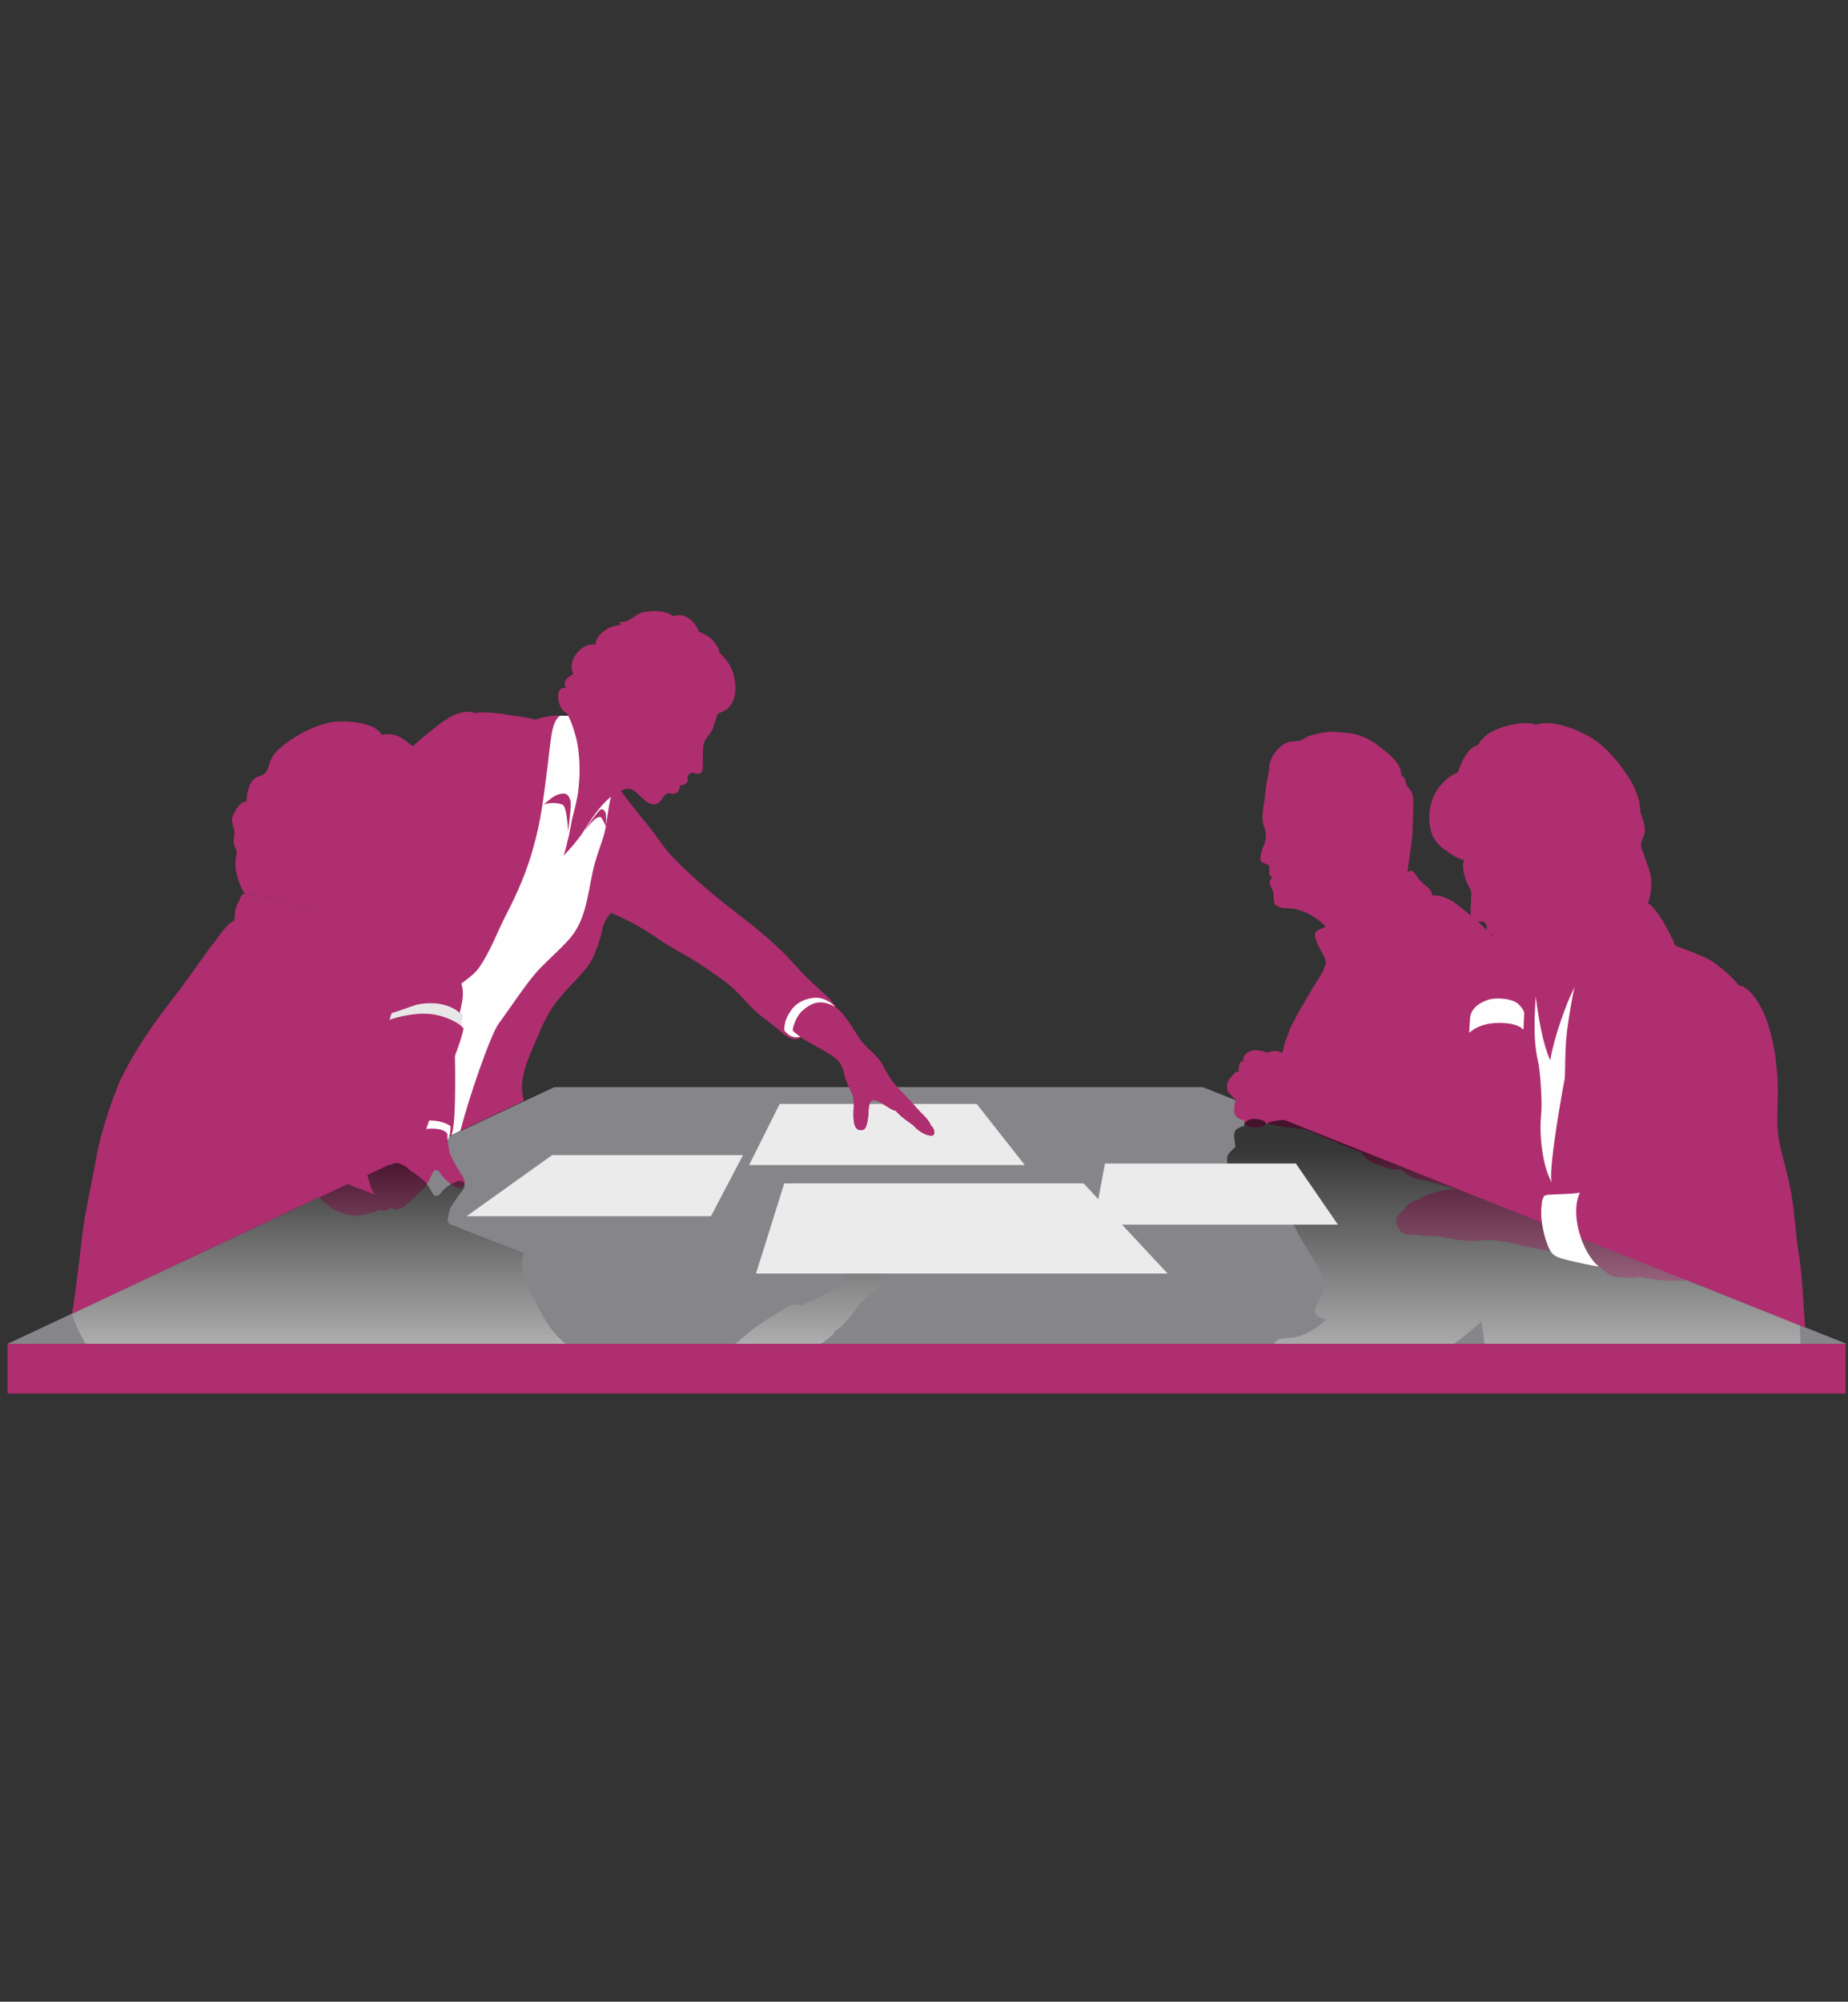 <svg xmlns="http://www.w3.org/2000/svg" width="242" height="262" viewBox="0 0 242 262" fill="none"><rect x="0" y="0" width="242" height="262" fill="#333333" stroke="none"/><path d="M241.8 175.889L157.5 142.289H72.6L1 175.889H241.8Z" fill="#86868A"></path><path d="M1 175.891H241.7V182.391H1V175.891Z" fill="#AF2E6F"></path><path d="M127.9 144.492H102.1L98.1 152.492H134.2L127.9 144.492Z" fill="#EBEBEB"></path><path d="M97.3 151.191H72.3L61.1 159.191H93.1L97.3 151.191Z" fill="#EBEBEB"></path><path d="M173.6 121.289C172.8 120.289 170.701 118.989 169.001 118.889C168.401 118.889 167.801 118.889 167.301 118.589C166.701 118.289 166.901 117.989 166.801 117.389C166.801 116.689 166.7 116.589 166.4 115.989C166.2 115.489 166.2 115.189 166.7 114.889C166.434 114.756 166.267 114.556 166.2 114.289C166.3 113.989 166.2 113.589 166.2 113.389C166.1 112.989 165.3 113.089 165.1 112.589C165 112.089 165.201 111.589 165.301 111.189C165.801 109.989 166.001 109.289 165.501 108.089C165.201 107.089 165.4 105.889 165.6 104.789C165.7 103.789 165.801 102.789 166.001 101.889C166.067 101.556 166.134 101.189 166.2 100.789C166.1 99.389 167.3 97.689 168.6 97.189C169.1 96.989 169.6 97.089 170.1 96.989C170.5 96.889 170.901 96.589 171.301 96.389C172.201 96.089 174.3 95.589 175.4 95.889C177.5 95.889 179 96.489 180.6 97.689C181.8 98.689 183.501 99.789 183.501 101.589C184.101 101.689 184 102.389 184.2 102.789C184.5 103.289 184.901 103.489 185.001 104.189C185.101 105.389 185.001 106.689 185.001 107.889C185.001 109.989 184.501 112.189 184.301 114.189C184.701 113.889 184.9 113.789 185.4 114.489C185.8 115.189 186.401 115.689 187.001 116.189C187.301 116.489 187.601 116.789 187.501 117.189C188.601 117.089 189.8 117.689 190.4 118.089C191.5 118.889 192.501 119.789 193.501 120.589C195.401 122.289 197.101 124.489 198.301 126.689C198.801 127.689 199.3 128.589 199.6 129.689C199.9 130.789 200.1 131.889 200.2 132.989C200.6 135.489 200.601 137.989 201.001 140.489C201.701 145.289 201.1 150.289 200.6 155.089C200.5 156.089 200.301 158.389 200.301 159.389L191.9 156.089C191 155.689 189.8 155.389 189.4 155.289C188.9 155.189 186.001 154.289 185.501 154.289C184.901 154.189 183.901 153.489 183.501 153.089C183.201 153.089 182.501 153.089 182.001 152.989C181.501 152.789 179.9 152.389 179.1 151.789C178.9 151.589 178.501 151.189 178.301 150.889C178.167 150.756 178.067 150.623 178.001 150.489L167.301 146.189C167.301 144.389 167.5 140.489 167.7 139.089C167.8 138.289 168.2 136.489 168.4 136.089C168.6 135.689 168.801 134.889 169.001 134.489C169.601 133.389 169.9 132.689 170.4 131.889C171 130.889 171.5 129.989 172.1 128.989C172.7 128.089 173.3 127.189 173.6 126.189C173.8 125.489 172.801 124.289 172.501 123.489C172.401 123.089 172.001 122.489 172.301 121.989C172.501 121.689 173.3 121.489 173.6 121.289Z" fill="#AF2E6F"></path><path d="M178.3 150.891C177 149.291 177.7 145.491 179.5 144.791C178.4 144.491 177.1 144.191 176 143.791C174.9 143.491 173.2 143.091 172.6 142.391C171.4 141.091 170.5 139.691 168.8 138.291C168.5 138.091 167.8 137.791 167.4 137.591C166.8 137.491 166.4 137.591 165.9 137.791C165.6 137.591 165.3 137.591 164.8 137.491C164.2 137.391 163.5 137.591 163.2 137.891C162.9 138.091 162.8 138.491 162.8 138.891C162.2 138.891 162.2 139.791 162.2 140.291C161.7 140.191 161.5 140.691 161.2 140.991C160.8 141.391 160.8 141.591 160.7 141.791C160.7 142.091 160.7 142.391 160.7 142.691C160.9 143.091 161.4 143.591 161.8 143.891C161.7 144.591 161.3 145.891 162.1 146.291C162.3 146.491 162.6 146.591 162.9 146.591C162.9 146.791 162.934 146.958 163 147.091C163.3 147.391 163.4 147.491 163.8 147.491C164.3 147.691 165.7 147.591 165.8 146.991C166.2 147.091 166.5 147.191 167.1 147.291C167.634 147.424 168.2 147.524 168.8 147.591C169.4 147.658 170.034 147.724 170.7 147.791C171.3 147.891 171.9 148.191 172.5 148.491C173.8 149.091 174.6 149.291 175.8 149.891C176.6 150.191 177.7 150.591 178.3 150.891Z" fill="#AF2E6F"></path><path d="M184.3 114.189C183.634 114.589 183 115.056 182.4 115.589C181.1 114.489 179.6 113.089 178.6 111.789C177.9 110.889 177.2 110.289 177.3 109.089C177.4 108.289 177.3 106.889 176.7 106.289C175.6 105.189 174.7 106.389 174.3 107.189C174.1 107.389 173.9 107.889 173.8 108.289C173.7 108.489 173.4 108.489 173.2 108.589C172.7 108.789 172.5 108.589 172.4 107.989C172.1 107.089 171.2 105.989 170.7 105.189C170.1 104.089 171.2 103.689 171.3 102.689C171.4 102.189 171.1 101.689 171 101.189C170.7 100.689 170.8 100.289 170 100.289C169.5 100.389 169.1 100.689 168.5 100.689C168 100.789 166.8 100.789 166.2 100.789C166.1 99.389 167.3 97.689 168.6 97.189C169.1 96.989 169.6 97.089 170.1 96.989C170.5 96.889 170.9 96.589 171.3 96.389C172.2 96.089 174.3 95.589 175.4 95.889C177.5 95.889 179 96.489 180.6 97.689C181.8 98.689 183.5 99.789 183.5 101.589C184.1 101.689 184 102.389 184.2 102.789C184.5 103.289 184.9 103.489 185 104.189C185.1 105.389 185 106.689 185 107.889C185 109.989 184.5 112.189 184.3 114.189Z" fill="#AF2E6F"></path><path d="M166.2 100.789C166.8 100.789 168.001 100.789 168.501 100.689C169.101 100.689 169.501 100.389 170.001 100.289C170.801 100.289 170.701 100.689 171.001 101.189C171.101 101.689 171.401 102.189 171.301 102.689C171.201 103.689 170.1 104.089 170.7 105.189C171.2 105.989 172.1 107.089 172.4 107.989C172.5 108.589 172.7 108.789 173.2 108.589C173.4 108.489 173.701 108.489 173.801 108.289C173.901 107.889 174.101 107.389 174.301 107.189C174.701 106.389 175.6 105.189 176.7 106.289C177.3 106.889 177.401 108.289 177.301 109.089C177.201 110.289 177.9 110.889 178.6 111.789C179.6 113.089 181.1 114.489 182.4 115.589C180.9 116.889 179.7 118.589 178.6 119.789C177.8 120.689 176.8 121.789 175.9 122.489C175.7 122.689 175.301 122.889 175.301 123.789C175.401 124.589 175.401 125.289 175.301 125.789C175.101 127.389 174.6 129.089 174.6 129.489C174.5 127.889 174.5 125.489 174.4 124.289C174.3 123.289 174.1 122.489 173.7 121.589C173.7 121.522 173.667 121.422 173.6 121.289C172.8 120.289 170.701 118.989 169.001 118.889C168.401 118.889 167.801 118.889 167.301 118.589C166.701 118.289 166.901 117.989 166.801 117.389C166.801 116.689 166.7 116.589 166.4 115.989C166.2 115.489 166.2 115.189 166.7 114.889C166.434 114.756 166.267 114.556 166.2 114.289C166.3 113.989 166.2 113.589 166.2 113.389C166.1 112.989 165.3 113.089 165.1 112.589C165 112.089 165.201 111.589 165.301 111.189C165.801 109.989 166.001 109.289 165.501 108.089C165.201 107.089 165.4 105.889 165.6 104.789C165.7 103.789 165.801 102.789 166.001 101.889C166.067 101.556 166.134 101.189 166.2 100.789Z" fill="#AF2E6F"></path><path d="M48.5 154.691C48.6 154.291 48.8 153.791 49.2 153.291L34.9 159.891C35 158.791 35.7 150.691 35.9 149.491C36.4 145.991 36.7 143.591 37.1 140.091C37.8 134.691 39.2 129.191 40.6 123.991C42.2 118.591 42.8 112.691 45.9 107.891C47 106.291 47.8 104.591 49.1 103.091C50.6 101.491 52 99.591 53.6 98.091C55.1 96.691 55.9 96.091 57.4 94.891C58.1 94.391 59.2 93.591 60 93.391C60.6 93.191 61.9 92.991 62.2 93.391C62.8 93.091 65.2 93.291 67.3 93.691C68.2 93.791 69.5 93.991 70.1 94.191C70.9 93.891 72.4 93.591 73.3 93.691C73.3 93.691 73.9 93.691 74.4 93.691C74.4 93.491 74.3 93.391 74.1 93.291C72.9 92.591 72.6 89.591 74.2 90.091C73.5 89.391 74.4 88.491 75.1 88.291C74.2 86.391 76.2 84.091 78 84.391C78.1 83.391 78.6 82.991 79.4 82.391C80.1 81.991 80.8 81.891 81.5 81.691C81.4 81.691 81.2 81.591 81.1 81.391C82.7 81.591 83.1 80.191 84.6 80.091C85.9 79.891 87.3 79.991 88.2 80.691C89.8 79.991 91.2 81.691 91.5 82.691C92.2 82.991 92.8 83.291 93.2 83.691C93.7 84.191 94.1 84.791 94.2 85.391C95.3 86.591 95.9 87.291 96.2 88.991C96.4 90.291 96.3 91.891 95.2 92.791C94.8 93.091 94.3 93.291 94 93.391C93.8 93.891 93.5 94.691 93.4 95.191C93 96.191 92.3 96.591 92.1 97.491C92 98.491 92 99.891 92 100.691C91.9 101.191 91.5 101.391 91 101.191C90.6 101.091 90.3 101.091 90.1 101.491C90 101.791 90 101.991 90.1 102.191C89.9 102.491 89.6 102.791 89 102.791C89 102.991 89 103.391 88.7 103.691C88.3 103.991 88 103.891 87.6 103.791C87.2 103.791 86.8 104.291 86.6 104.691C86.1 105.391 85.2 105.491 84.4 104.691C83.3 103.791 82.8 102.691 81.3 103.491C82.3 104.891 83.9 106.891 84.9 108.091C86 109.391 86.9 110.991 88.1 112.191C90.8 114.991 93.7 117.391 96.7 119.691C99.2 121.591 102 123.891 104 126.191C105 127.324 106.067 128.391 107.2 129.391C107.9 130.091 108.9 130.791 109.4 131.791C110.7 132.891 111.5 134.291 112.5 135.891C113.3 137.091 114.8 138.091 115.4 139.091C116 140.191 116.5 141.191 117.4 142.191C118.3 143.191 119.2 143.991 120 144.991C120.7 145.791 121.6 146.491 121.9 147.291C122.6 147.991 122.5 148.891 121.6 148.591C121 148.491 120.1 147.891 119.6 147.291C118.8 146.691 118.1 146.291 117.3 145.391C116.7 145.291 116 144.691 115.6 144.491C115.1 144.191 114.4 143.691 114 144.191C113.8 144.491 113.7 145.291 113.7 146.091C113.6 146.991 113.4 147.791 113 147.891C111.7 148.191 111.7 146.491 111.8 144.791C111.8 143.991 111.8 143.491 111.4 142.791C111.1 142.091 110.8 141.491 110.6 140.791C110.3 139.091 109.7 138.591 108.2 137.691C107.4 137.191 106 136.491 104.9 135.791C104 136.291 103.4 135.991 102.2 134.991C101.5 134.291 100 133.291 99.3 132.691C97.8 131.391 96.7 129.791 95.1 128.591C93.6 127.491 91.9 126.291 90.2 125.291C88.8 124.491 87 123.491 85.6 122.491C84 121.391 82 120.291 80 119.491C79.4 120.191 79 120.891 78.8 121.991C78.5 123.291 77.9 125.091 77.1 126.291C76.2 127.591 74.4 129.191 73.4 130.491C72.1 131.891 71.1 133.991 70.4 135.691C69.1 138.691 67.8 141.391 68.6 144.091L58.6 148.791C58.6 149.391 58.7 149.791 58.8 150.491C58.8 151.091 59.8 152.791 60.5 153.891C61.1 154.791 60.8 155.291 60.4 155.491C59.9 155.691 58.3 154.591 57.7 153.591C57.4 153.091 56.9 152.991 56.7 153.391C56.1 154.691 55.7 155.491 55.1 155.891C54.6 156.391 54.3 156.691 53.7 157.191C53 158.091 51.6 158.691 51.3 157.991C50.8 158.491 50.2 158.591 49.8 158.291C49.1 158.691 48.4 158.491 48.5 157.991C47.7 158.091 48 157.091 48.1 156.391C48.2 155.991 48.4 155.291 48.5 154.691Z" fill="#AF2E6F"></path><path d="M74.101 93.291C72.901 92.591 72.601 89.591 74.201 90.091C73.501 89.391 74.401 88.491 75.101 88.291C74.201 86.391 76.201 84.091 78.001 84.391C78.101 83.391 78.601 82.991 79.401 82.391C80.101 81.991 80.801 81.891 81.501 81.691C81.401 81.691 81.201 81.591 81.101 81.391C82.701 81.591 83.101 80.191 84.601 80.091C85.901 79.891 87.301 79.991 88.201 80.691C89.801 79.991 91.201 81.691 91.501 82.691C92.201 82.991 92.801 83.291 93.201 83.691C93.701 84.191 94.101 84.791 94.201 85.391C95.301 86.591 95.901 87.291 96.201 88.991C96.401 90.291 96.301 91.891 95.201 92.791C94.801 93.091 94.301 93.291 94.001 93.391C93.801 93.891 93.501 94.691 93.401 95.191C93.001 96.191 92.301 96.591 92.101 97.491C92.001 98.491 92.001 99.891 92.001 100.691C91.901 101.191 91.501 101.391 91.001 101.191C90.601 101.091 90.301 101.091 90.101 101.491C90.001 101.791 90.001 101.991 90.101 102.191C89.901 102.491 89.601 102.791 89.001 102.791C89.001 102.991 89.001 103.391 88.701 103.691C88.301 103.991 88.001 103.891 87.601 103.791C87.201 103.791 86.801 104.291 86.601 104.691C86.101 105.391 85.201 105.491 84.401 104.691C83.301 103.791 82.801 102.691 81.301 103.491C80.834 103.758 80.401 104.024 80.001 104.291C78.401 105.591 77.401 107.291 76.101 109.291C75.501 110.091 74.801 110.991 73.801 111.991C74.201 110.891 74.301 109.991 74.501 109.391C74.601 108.691 74.801 107.991 74.901 107.291C75.301 105.691 75.701 104.291 75.801 102.691C76.001 100.891 75.901 98.691 75.501 96.791C75.201 95.691 74.901 94.591 74.401 93.691C74.401 93.491 74.301 93.391 74.101 93.291Z" fill="#AF2E6F"></path><path d="M52.8 148.689C52.734 148.889 52.667 149.089 52.6 149.289C52.3 150.389 51.8 150.589 51.2 151.189C50.7 151.589 50.3 151.989 49.8 152.489C49.1 153.189 48.7 154.089 48.501 154.689C48.401 155.289 48.2 155.989 48.1 156.389C48.001 157.089 47.7 158.089 48.501 157.989C48.401 158.489 49.1 158.689 49.8 158.289C50.2 158.589 50.8 158.489 51.3 157.989C51.6 158.689 53 158.089 53.7 157.189C54.3 156.689 54.6 156.389 55.1 155.889C55.7 155.489 56.1 154.689 56.7 153.389C56.9 152.989 57.4 153.089 57.7 153.589C58.3 154.589 59.901 155.689 60.401 155.489C60.8 155.289 61.1 154.789 60.501 153.889C59.8 152.789 58.8 151.089 58.8 150.489C58.7 149.889 58.6 149.589 58.6 149.189C58.6 148.989 58.6 148.756 58.6 148.489C58.401 147.589 55.501 147.289 52.8 148.689Z" fill="#AF2E6F"></path><path d="M58.6 149.191C58.8 148.991 59 148.391 59 147.391C58 146.691 56.4 146.491 54.9 146.791C53.4 147.091 52.3 147.691 52 147.991C52 148.591 52.1 149.091 52.6 149.291C52.667 149.091 52.733 148.891 52.8 148.691C55.5 147.291 58.4 147.591 58.6 148.491C58.6 148.758 58.6 148.991 58.6 149.191Z" fill="#FEFEFE"></path><path d="M74.901 107.291C74.801 107.991 74.601 108.691 74.501 109.391C74.301 109.991 74.201 110.891 73.801 111.991C74.801 110.991 75.501 110.091 76.101 109.291C77.401 107.291 78.401 105.591 80.001 104.291C79.601 105.791 79.401 108.491 79.001 109.591C78.501 111.091 77.901 112.691 77.601 114.191C76.901 117.391 76.701 120.691 74.301 123.191C73.101 124.491 71.601 125.791 70.301 127.191C68.801 128.891 66.701 132.091 65.301 133.991C64.301 135.291 61.401 143.591 60.301 147.991L59.101 148.591C59.701 147.491 59.601 140.791 59.601 139.791C59.601 138.691 59.401 132.791 59.401 130.991C59.401 128.591 61.301 128.591 62.701 126.691C64.201 124.591 65.101 121.991 66.301 119.691C67.801 116.791 69.101 113.791 69.901 110.691C70.801 107.591 71.201 104.291 71.601 101.091C71.801 99.791 71.901 98.391 72.101 96.991C72.201 96.491 72.301 94.491 73.301 93.691C73.501 93.691 74.101 93.691 74.401 93.691C74.901 94.591 75.201 95.691 75.501 96.791C75.901 98.691 76.001 100.891 75.801 102.691C75.701 104.291 75.301 105.691 74.901 107.291Z" fill="#FEFEFE"></path><path d="M104.801 135.691C104.401 135.424 104.067 135.157 103.801 134.891C103.901 133.891 104.601 132.591 105.201 132.191C106.701 130.891 107.901 130.991 109.401 131.791C110.701 132.891 111.501 134.291 112.501 135.891C113.301 137.091 114.801 138.091 115.401 139.091C116.001 140.191 116.501 141.191 117.401 142.191C118.301 143.191 119.201 143.991 120.001 144.991C120.701 145.791 121.601 146.491 121.901 147.291C122.601 147.991 122.501 148.891 121.601 148.591C121.001 148.491 120.101 147.891 119.601 147.291C118.801 146.691 118.101 146.291 117.301 145.391C116.701 145.291 116.001 144.691 115.601 144.491C115.101 144.191 114.401 143.691 114.001 144.191C113.801 144.491 113.701 145.291 113.701 146.091C113.601 146.991 113.401 147.791 113.001 147.891C111.701 148.191 111.701 146.491 111.801 144.791C111.801 143.991 111.801 143.491 111.401 142.791C111.101 142.091 110.801 141.491 110.601 140.791C110.301 139.091 109.701 138.591 108.201 137.691C107.401 137.191 106.001 136.491 104.901 135.791C104.901 135.724 104.867 135.691 104.801 135.691Z" fill="#AF2E6F"></path><path d="M104.8 135.69C104.4 135.423 104.067 135.156 103.8 134.89C103.9 133.89 104.6 132.59 105.2 132.19C106.7 130.89 107.9 130.99 109.4 131.79C108.8 131.19 107.9 130.59 106.9 130.59C105.8 130.59 104.3 131.09 103.5 132.39C102.8 133.39 102.7 134.19 102.7 134.89C103.1 135.29 103.4 135.59 103.8 135.69C104.2 135.79 104.4 135.79 104.8 135.69Z" fill="#FEFEFE"></path><path d="M74.4 108.79C74.7 106.39 74.8 105.19 74.7 104.79C74.5 104.29 74.4 103.59 73.1 103.99C72.4 104.19 71.6 104.99 71.2 105.29C72.3 104.99 73 105.09 73.6 105.29C74.1 105.39 74.3 107.19 74.4 108.79Z" fill="#AF2E6F"></path><path d="M76.5 108.791C77 107.991 78.3 106.191 78.6 105.991C78.9 105.791 79.2 106.091 79.3 106.391C79.4 106.691 79.4 107.891 79.3 108.191C79.2 107.691 79 107.491 78.8 107.091C78.7 106.891 78.4 106.891 78.1 107.091C77.767 107.291 77.233 107.857 76.5 108.791Z" fill="#AF2E6F"></path><path d="M60.2 132.592C60.4 132.792 60.5 132.892 60.5 133.192C60.4 133.492 60.4 133.692 60.3 134.192C60.434 134.326 60.567 134.459 60.7 134.592C60.4 136.492 58.5 140.892 57.8 142.492C56.9 144.492 56.2 146.692 55.5 148.692C54.1 152.892 52.7 157.992 47.7 158.992C45.4 159.492 43.2 158.292 41.8 156.692L9.4 171.992C10 169.092 10.6 162.392 11.1 159.392C11.6 156.592 12.3 153.292 12.8 150.492C13.3 148.092 14.7 143.792 15.7 141.492C17.9 136.992 20.1 133.992 23.1 130.092C24.9 127.792 27.3 124.192 28.1 123.292C28.8 122.392 29.7 120.892 30.7 120.492C30.7 119.892 30.8 118.892 31.1 118.292C31.5 117.592 31.5 116.992 32.1 116.992C35.1 117.292 37.9 118.092 40.1 118.992C41.2 119.392 42.2 119.892 42.9 120.292C44.5 121.192 45.8 121.992 47.3 124.092C47.1 124.492 46.9 124.992 46.3 125.492C46.034 125.759 45.734 126.059 45.4 126.392C45.4 127.192 45.6 128.292 45.9 128.892C46.1 129.492 46 129.392 46.2 129.892C46.4 130.392 46.6 131.092 46.8 131.292C47.7 131.292 50.1 129.792 50.9 130.892C50.8 131.392 50.8 132.192 51.3 132.592C52.4 132.292 53.6 131.792 54.6 131.492C56.5 131.092 58.8 131.292 60.2 132.592Z" fill="#AF2E6F"></path><path d="M32.1 116.993C31.4 116.193 30.8 114.093 30.8 112.993C30.8 112.493 31 111.993 31 111.493C30.9 110.993 30.6 110.793 30.6 110.093C30.6 109.593 30.7 109.393 30.7 108.793C30.6 108.193 30.3 107.693 30.4 107.093C30.6 106.293 31.4 104.893 32.3 104.893C32.3 103.993 32.5 103.093 32.9 102.393C33.4 101.493 34.1 101.793 34.7 101.193C35.3 100.593 35.2 99.593 35.8 98.893C36.3 98.093 37.2 97.493 38 96.893C39.6 95.793 41.7 94.793 43.6 94.493C45.3 94.293 49.1 94.493 50 96.193C52.4 95.593 53.6 97.693 55.1 98.293C56.6 98.993 57.6 100.893 58.5 102.293C59.5 103.793 60.7 104.893 60.9 106.693C61 107.593 60.9 108.593 60.3 109.393C59.9 109.993 58.8 110.293 58.2 110.493C58.2 111.093 58.2 112.293 58.1 112.893C57.8 113.693 57.7 113.993 58 114.893C58.1 115.393 58.7 116.493 58.7 116.893C58.5 117.593 57.7 117.693 57.1 117.993C56.9 118.593 57.4 119.393 57.2 119.893C57.1 120.193 56.7 120.493 56.4 120.593C56.6 120.893 56.5 121.493 56 121.693C55.5 121.893 55.1 122.193 54.9 122.793C54.7 123.493 54.6 123.993 54.1 124.393C54.6 124.293 55.1 124.493 55.2 125.093C55.5 123.993 56.7 123.993 57.4 124.793C57.8 125.193 57.8 125.693 57.8 126.193C58.3 126.293 58.8 126.793 59.2 127.093C61.1 128.693 60.7 130.493 60.2 132.593C58.8 131.293 56.5 131.093 54.6 131.493C53.6 131.793 52.4 132.293 51.3 132.593C50.8 132.193 50.8 131.393 50.9 130.893C50.1 129.793 47.7 131.293 46.8 131.293C46.6 131.093 46.4 130.393 46.2 129.893C46 129.393 46.1 129.493 45.9 128.893C45.6 128.293 45.4 127.193 45.4 126.393C45.733 126.06 46.033 125.76 46.3 125.493C46.9 124.993 47.1 124.493 47.3 124.093C45.8 121.993 44.5 121.193 42.9 120.293C42.2 119.893 41.2 119.393 40.1 118.993C37.9 118.093 35.1 117.293 32.1 116.993Z" fill="#AF2E6F"></path><path d="M51 133.493C52.2 132.993 54.7 132.593 55.8 132.693C57.2 132.693 59.1 133.293 60.3 134.193C60.4 133.693 60.4 133.493 60.5 133.193C60.5 132.893 60.4 132.793 60.2 132.593C58.8 131.293 56.5 131.093 54.6 131.493C53.6 131.793 52.4 132.293 51.3 132.593C51.2 132.793 51.1 133.193 51 133.493Z" fill="#E7E7E7"></path><path d="M183.3 160.889C183.4 161.489 184.3 161.689 185.5 161.589C186.5 161.789 187.7 161.789 188.3 161.789C189.9 162.089 190.6 162.289 192.4 162.389C193.4 162.489 194.1 162.289 195 162.289C196 162.289 196.6 162.489 197.5 162.589C199.1 162.989 200.7 163.389 203 163.689C203.4 164.389 203.9 164.589 205.5 164.989C206.8 165.289 208.1 165.589 209.4 165.789C209.8 166.189 211 167.089 211.4 167.089C212.4 167.189 214.1 167.389 214.7 167.089C215.5 167.389 217 167.489 217.7 167.589C218.4 167.689 221 167.589 221 167.589L236.4 173.789C236.1 170.589 236.1 167.189 235.5 163.789C235.1 161.089 235 158.489 234.5 155.789C234 153.189 233.3 151.189 233 149.389C232.5 146.989 232.9 144.389 232.8 141.889C232.7 139.689 232.4 136.689 231.6 134.289C231 132.189 229.3 129.089 227.7 128.989C226.9 127.889 225.2 126.489 224 125.689C222.7 124.989 221 124.389 219.4 123.789C218.6 121.889 217.1 119.089 215.8 118.189C216.2 117.189 216.3 116.189 216.2 114.989C216.1 113.889 215.6 112.989 215.3 111.889C214.8 110.689 214.7 110.589 215.3 109.289C215.6 108.489 215.2 107.389 214.8 106.289C214.8 104.989 214.5 104.289 214.1 103.289C213.7 102.189 212.8 101.089 212.2 100.189C211 98.689 209.7 97.289 208.1 96.389C206.3 95.389 203.1 94.089 201.1 94.889C199.9 94.189 195.9 95.089 194.6 96.289C194.2 96.589 193.8 96.989 193.6 97.489C193.2 97.589 192.5 97.989 192.2 98.489C191.6 99.289 191.3 99.989 190.9 101.089C189.3 101.789 187.7 103.389 187.3 105.689C187.1 106.789 187.1 108.189 187.6 109.389C188 110.289 188.8 110.989 189.6 111.489C190.2 111.989 191 112.389 191.7 112.589C191.4 113.789 191.9 115.189 192.4 116.089C192.7 116.489 192.7 116.989 192.7 117.189C192.6 118.189 192.6 119.089 192.6 120.189C192.6 120.689 193.3 120.689 194 120.589C194.5 120.589 194.8 120.989 194.7 121.989C194.8 122.189 195.1 122.389 195.5 122.389C195.2 123.089 195.4 123.589 196 123.789C196.7 123.989 197.1 124.889 197.1 125.889C196.3 125.789 195.1 125.889 194.2 126.589C193.5 126.789 193.1 127.189 192.8 127.689C191.4 128.889 191.7 130.289 192.1 132.189C192.2 132.589 192.3 132.989 192.5 133.289C192.5 133.689 192.4 134.489 192.3 135.189C192.2 136.989 191.9 139.689 191.8 140.989C191.7 143.589 191.3 146.089 190.9 148.489C190.8 149.489 190.5 150.689 190.6 151.689C190.7 152.789 191.1 154.689 191.2 155.589C190.6 155.589 190 155.589 189.3 155.789C188.5 155.889 187 156.189 185.8 156.989C184.9 157.189 184 157.889 183.8 158.489C182.8 158.989 182.5 160.089 183.3 160.889Z" fill="#AF2E6F"></path><path d="M191.7 112.587C191.4 113.787 191.9 115.187 192.4 116.087C192.7 116.487 192.7 116.988 192.7 117.188C192.6 118.188 192.6 119.088 192.6 120.188C192.6 120.688 193.3 120.687 194 120.587C194.5 120.587 194.8 120.988 194.7 121.988C194.8 122.188 195.1 122.387 195.5 122.387C195.2 123.087 195.4 123.588 196 123.788C196.7 123.988 197.1 124.887 197.1 125.887C196.3 125.787 195.1 125.887 194.2 126.587C193.5 126.787 193.1 127.188 192.8 127.688C191.4 128.888 191.7 130.288 192.1 132.188C192.2 132.588 192.3 132.988 192.5 133.288C192.6 132.188 193.4 131.387 194.8 130.887C195.9 130.487 198.2 130.688 198.9 131.488C198.9 130.988 199.1 130.487 199 129.887C199.2 129.487 199.3 128.887 199.4 128.587C199.6 127.887 199.3 126.988 198.9 126.288C199.5 126.088 200.1 125.787 200.5 125.587C201 129.187 201.3 135.188 203 138.788C203.6 135.288 205.6 129.987 206.6 128.387C206.2 125.887 207.3 123.587 208.3 122.587C206.6 120.887 206.7 119.188 206.2 116.488C207.2 115.888 207.5 114.388 207.5 113.188C207.5 112.088 206.8 110.588 205.9 110.188C204.9 109.688 203.8 110.688 203.5 111.788C201.1 111.788 198.6 110.387 196.9 109.688C197.1 110.088 197.7 110.688 198.9 110.888C196.8 111.888 194.2 110.988 192.3 109.988C192.3 110.288 192.6 110.987 193 111.387C192.4 111.187 192.2 110.988 192.1 110.888C191.9 111.288 191.7 111.987 191.7 112.587Z" fill="#AF2E6F"></path><path d="M198.899 131.488C198.199 130.688 195.899 130.487 194.799 130.887C193.399 131.387 192.599 132.188 192.499 133.288C192.499 133.688 192.399 134.488 192.399 135.188C193.499 134.188 194.999 133.887 196.299 133.887C197.199 133.887 198.799 133.988 199.499 134.788C199.499 134.488 199.599 133.088 199.599 132.688C199.599 132.388 199.399 131.988 198.899 131.488Z" fill="#FEFEFE"></path><path d="M203 163.691C202.2 162.191 201.6 159.491 201.9 157.591C201.9 157.491 198.9 157.891 197.2 157.491C195.8 157.191 194.6 156.591 193.3 155.991C192 155.491 190.9 155.491 189.3 155.791C188.5 155.891 187 156.191 185.8 156.991C184.9 157.191 184 157.891 183.8 158.491C182.8 158.991 182.5 160.091 183.3 160.891C183.4 161.491 184.3 161.691 185.5 161.591C186.5 161.791 187.7 161.791 188.3 161.791C189.9 162.091 190.6 162.291 192.4 162.391C193.4 162.491 194.1 162.291 195 162.291C196 162.291 196.6 162.491 197.5 162.591C199.1 162.991 200.7 163.391 203 163.691Z" fill="#AF2E6F"></path><path d="M201.1 130.391C201.5 133.391 202 136.491 203 138.791C203.5 135.791 205.1 131.291 206.2 129.191C205.9 130.291 205.4 133.391 205.2 134.991C204.9 137.591 205 140.291 204.9 141.191C204.4 143.891 204 146.291 203.8 147.691C203.5 149.691 202.9 153.791 203.2 154.791C201.8 152.191 201.6 147.991 201.8 145.991C202 144.491 201.7 139.991 201.4 138.891C200.7 135.791 201 132.591 201.1 130.391Z" fill="#FEFEFE"></path><path style="mix-blend-mode:multiply" opacity="0.6" d="M70.4 170.891C69.1 168.491 67.8 166.291 68.6 163.991L60.3 160.791L59.6 160.491L58.8 160.191C58.734 159.991 58.667 159.858 58.6 159.791C58.6 159.591 58.7 159.391 58.7 159.091C58.767 158.958 58.8 158.825 58.8 158.691C58.8 158.191 59.8 156.791 60.5 155.891C61.1 155.191 60.8 154.691 60.4 154.591C59.9 154.391 58.3 155.291 57.7 156.191C57.4 156.591 56.9 156.691 56.7 156.291C56.1 155.191 55.7 154.591 55.1 154.191C54.6 153.791 54.3 153.591 53.7 153.191C53 152.391 51.6 151.891 51.3 152.491C51.234 152.425 51.167 152.391 51.1 152.391L48.1 153.791C48.2 154.191 48.4 154.791 48.5 155.191C48.567 155.325 48.6 155.458 48.6 155.591C48.667 155.591 48.7 155.625 48.7 155.691C48.767 155.825 48.834 155.925 48.9 155.991C48.9 156.058 48.934 156.125 49 156.191C49.067 156.258 49.134 156.325 49.2 156.391L45.5 154.991L9.4 171.991C9.667 172.725 9.934 173.391 10.2 173.991C10.534 174.658 10.867 175.291 11.2 175.891H74.1C73.834 175.691 73.6 175.491 73.4 175.291C72.1 174.091 71.1 172.391 70.4 170.891ZM121.6 160.291C121 160.391 120.1 160.891 119.6 161.391C118.8 161.891 118.1 162.191 117.3 162.891C116.7 163.091 116 163.491 115.6 163.691C115.1 163.991 114.4 164.291 114 163.891C113.8 163.691 113.7 162.991 113.7 162.291C113.6 161.591 113.4 160.991 113 160.891C111.7 160.591 111.7 161.991 111.8 163.391C111.8 164.091 111.8 164.491 111.4 165.091C111.1 165.591 110.8 166.191 110.6 166.791C110.3 168.091 109.7 168.591 108.2 169.291C107.4 169.791 106 170.291 104.9 170.891C104 170.491 103.4 170.791 102.2 171.591C101.5 172.091 100 172.891 99.3 173.491C98.2 174.191 97.3 175.091 96.3 175.891H107.5C108.2 175.391 109 174.891 109.4 174.191C110.7 173.291 111.5 172.091 112.5 170.791C113.3 169.791 114.8 168.991 115.4 168.091C116 167.191 116.5 166.391 117.4 165.591C118.3 164.691 119.2 164.091 120 163.291C120.7 162.591 121.6 161.991 121.9 161.391C122.6 160.791 122.5 160.091 121.6 160.291Z" fill="url(#paint0_linear_486_307)"></path><path d="M141.9 154.891H102.7L99 166.691H152.9L141.9 154.891Z" fill="#EBEBEB"></path><path style="mix-blend-mode:multiply" opacity="0.6" d="M235.7 173.491L168.2 146.591C167.8 146.591 167.434 146.624 167.1 146.691C166.5 146.791 166.2 146.891 165.8 147.091C165.7 146.491 164.3 146.391 163.8 146.491C163.4 146.591 163.3 146.691 163 146.991C162.934 147.057 162.9 147.191 162.9 147.391C162.6 147.391 162.3 147.591 162.1 147.691C161.3 148.091 161.7 149.391 161.8 150.091C161.4 150.491 160.9 150.891 160.7 151.391C160.7 151.691 160.7 151.891 160.7 152.191C160.8 152.491 160.8 152.591 161.2 152.991C161.5 153.291 161.7 153.791 162.2 153.791C162.2 154.291 162.2 155.091 162.8 155.191C162.8 155.591 162.9 155.991 163.2 156.191C163.5 156.491 164.2 156.591 164.8 156.491C165.3 156.391 165.6 156.391 165.9 156.191C166.4 156.491 166.8 156.591 167.4 156.391C167.6 156.324 167.767 156.257 167.9 156.191C168.1 156.891 168.3 157.691 168.4 157.891C168.6 158.391 168.8 159.091 169 159.591C169.6 160.591 169.9 161.391 170.4 162.191C171 163.191 171.5 163.991 172.1 165.091C172.7 165.891 173.3 166.891 173.6 167.791C173.8 168.591 172.8 169.791 172.5 170.491C172.4 170.991 172 171.591 172.3 171.991C172.5 172.291 173.3 172.591 173.6 172.691C172.8 173.691 170.7 174.991 169 175.091C168.4 175.191 167.8 175.091 167.3 175.391C167 175.591 166.9 175.791 166.9 175.891H190.4C191.5 175.091 192.5 174.291 193.5 173.391C193.7 173.257 193.867 173.091 194 172.891C194.134 173.891 194.267 174.891 194.4 175.891H235.8C235.734 175.091 235.7 174.291 235.7 173.491Z" fill="url(#paint1_linear_486_307)"></path><path d="M144.7 152.289H169.7L175.2 160.289H143.2L144.7 152.289Z" fill="#EBEBEB"></path><path d="M202.6 156.39C204 156.29 206.1 156.29 206.9 156.09C205.5 158.99 207.3 164.19 209.4 165.79C208.1 165.59 206.8 165.29 205.5 164.99C203.9 164.59 203.4 164.39 203 163.69C202.2 162.19 201.6 159.49 201.9 157.59C201.9 157.257 201.967 156.99 202.1 156.79C202.1 156.59 202.2 156.49 202.6 156.39Z" fill="#FEFEFE"></path><defs><linearGradient id="paint0_linear_486_307" x1="63.401" y1="182.683" x2="63.401" y2="151.35" gradientUnits="userSpaceOnUse"><stop stop-color="white"></stop><stop offset="1"></stop></linearGradient><linearGradient id="paint1_linear_486_307" x1="192.439" y1="184.016" x2="192.439" y2="150.349" gradientUnits="userSpaceOnUse"><stop stop-color="white"></stop><stop offset="1"></stop></linearGradient></defs></svg>